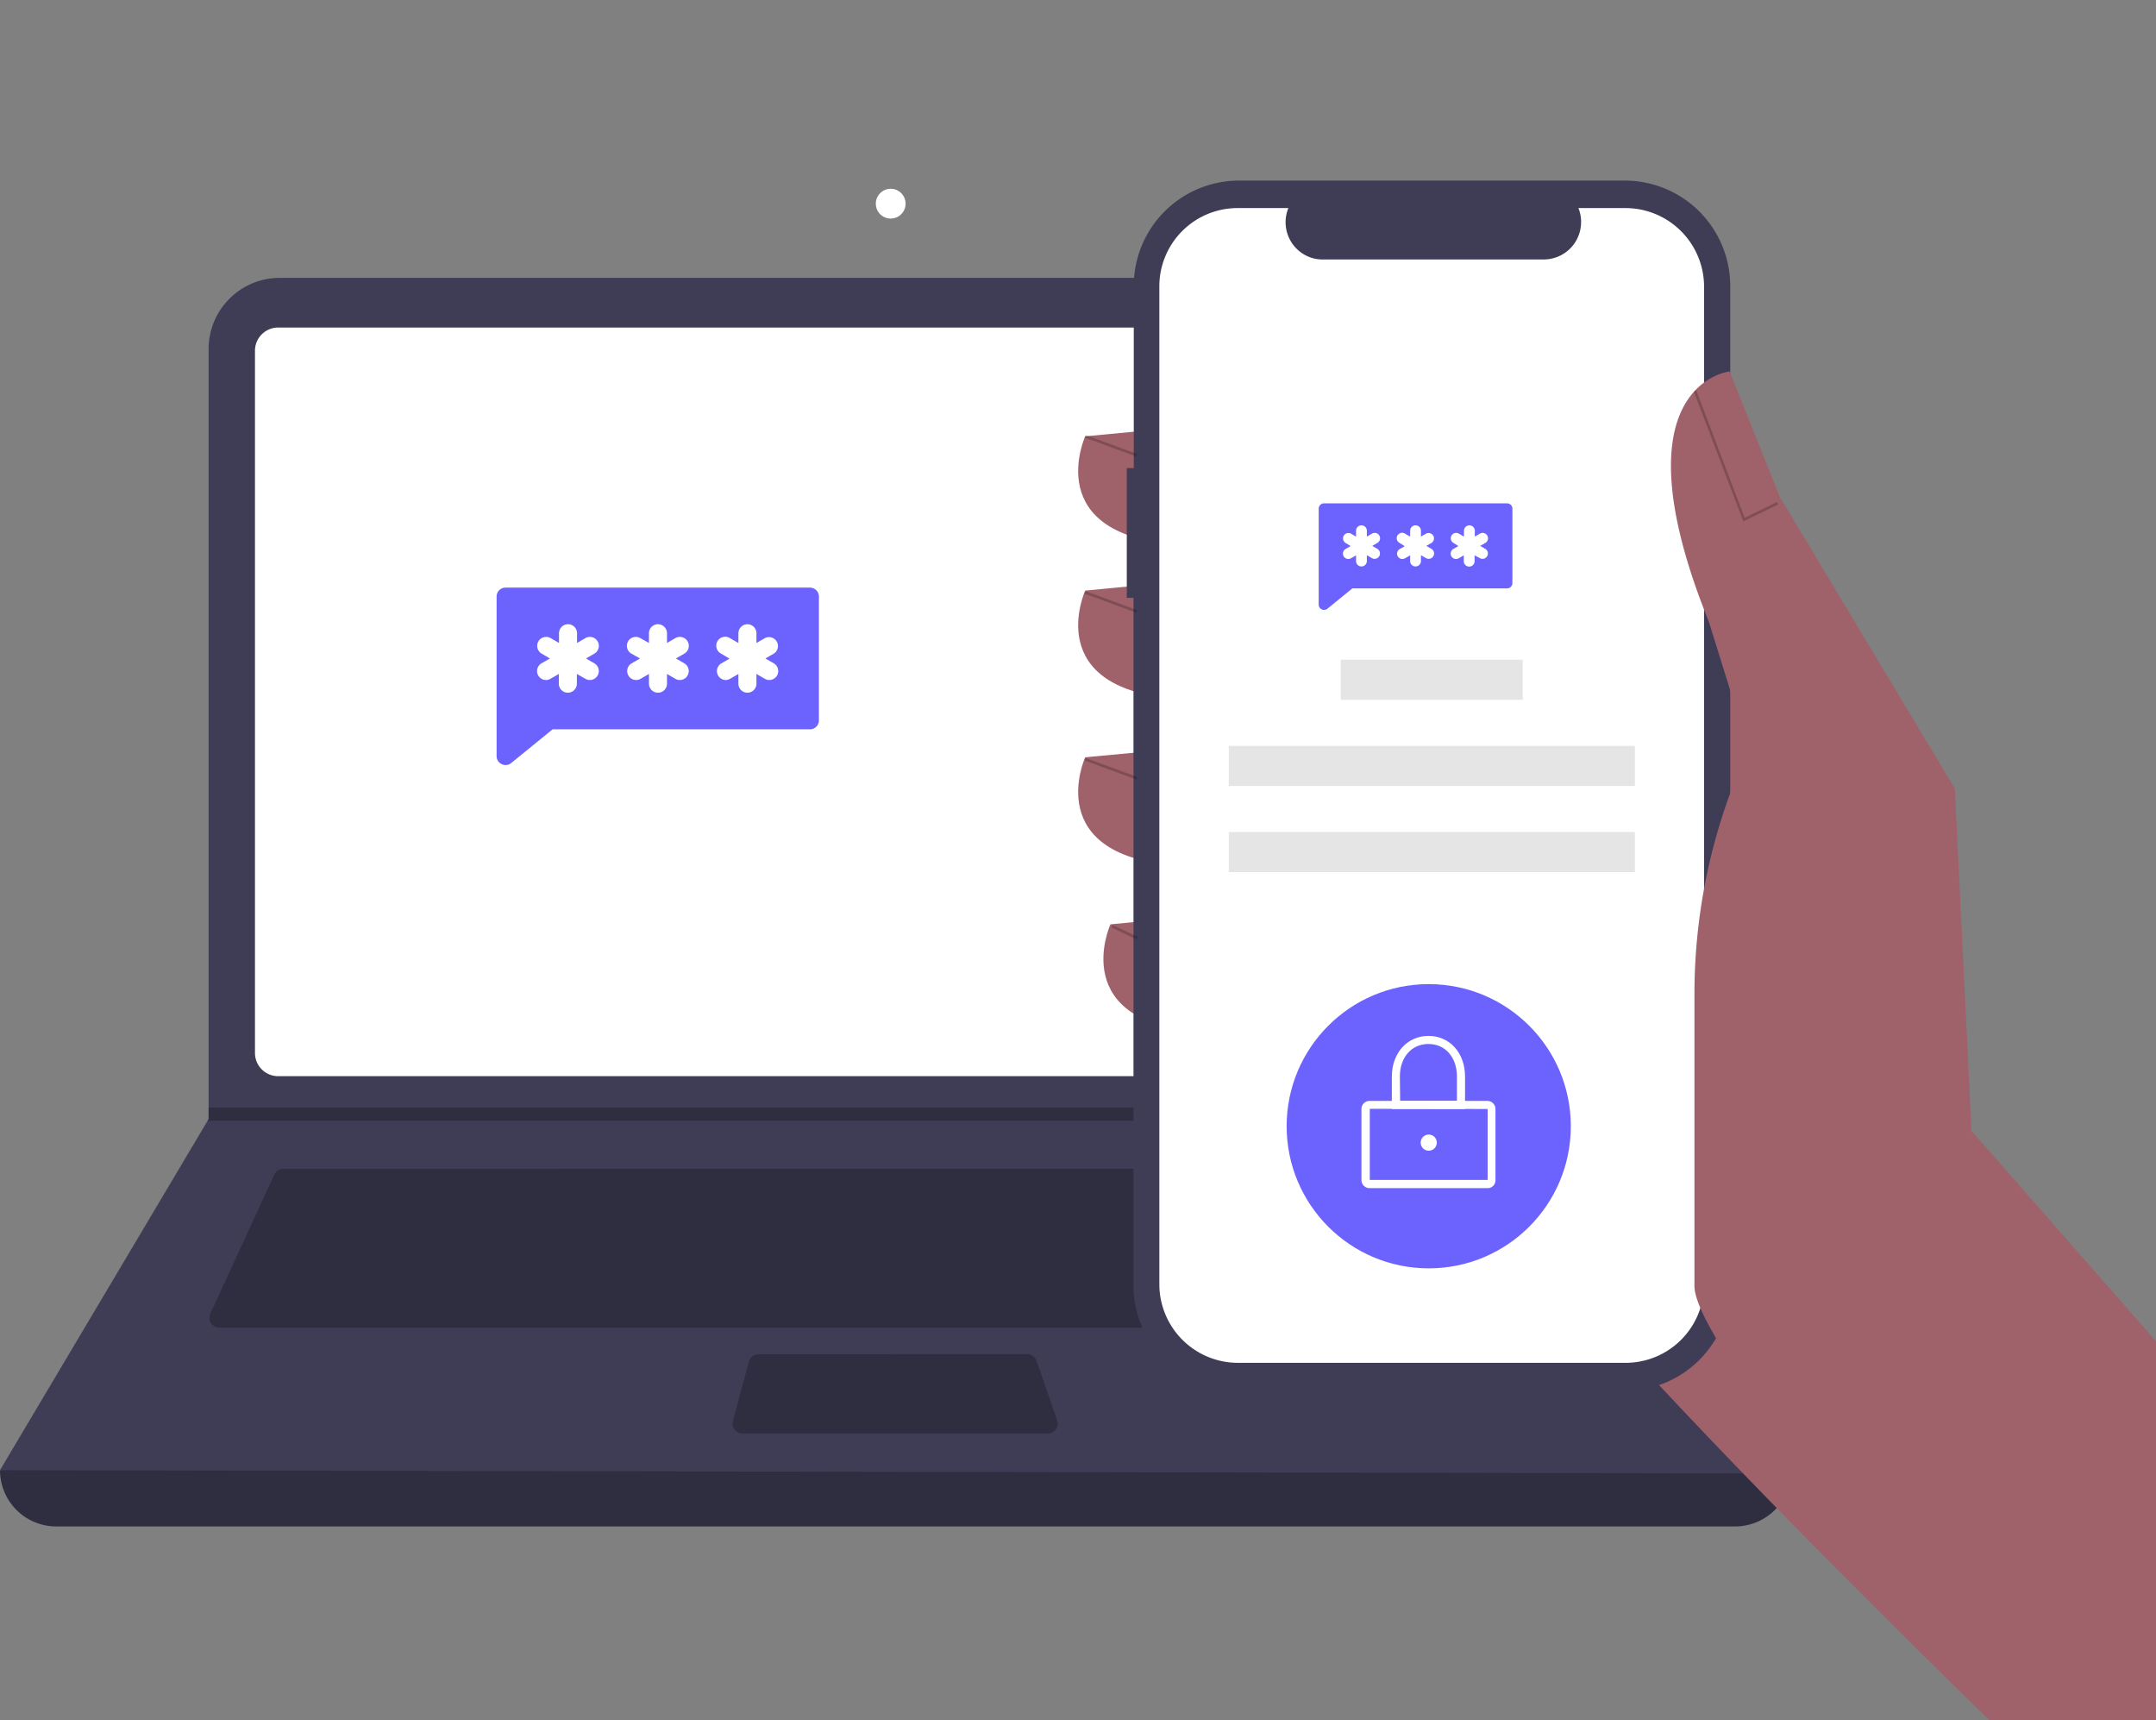 <svg xmlns="http://www.w3.org/2000/svg" viewBox="0 0 598 476.96"><rect x="0" y="0" width="598" height="476.96" fill="#808080" stroke="none"/><defs><style>.a{fill:#2f2e41;}.b{fill:#3f3d56;}.c{fill:#fff;}.d{fill:#6c63ff;}.e{fill:#9f616a;}.f{fill:#e5e5e5;}.g{opacity:0.2;isolation:isolate;}</style></defs><path class="a" d="M481.25,423.29H15.61A15.61,15.61,0,0,1,0,407.68H0q253.19-29.43,496.86,0h0a15.61,15.61,0,0,1-15.61,15.61Z"/><path class="b" d="M496.86,408.6,0,407.68l57.58-96.89.28-.46V96.79A19.73,19.73,0,0,1,77.59,77.05H416.51a19.73,19.73,0,0,1,19.73,19.74h0v215Z"/><path class="c" d="M77.15,90.83a6.43,6.43,0,0,0-6.43,6.43V292a6.43,6.43,0,0,0,6.43,6.43H419.71a6.43,6.43,0,0,0,6.43-6.43V97.26a6.43,6.43,0,0,0-6.43-6.43Z"/><path class="a" d="M78.58,324.11a2.75,2.75,0,0,0-2.5,1.6L58.34,364.28a2.75,2.75,0,0,0,1.35,3.66,2.83,2.83,0,0,0,1.15.25H434a2.76,2.76,0,0,0,2.47-4l-19.29-38.57a2.71,2.71,0,0,0-2.46-1.52Z"/><circle class="c" cx="247.05" cy="56.48" r="4.13"/><path class="a" d="M210.38,375.54a2.74,2.74,0,0,0-2.66,2l-4.46,16.53a2.75,2.75,0,0,0,2,3.37,2.46,2.46,0,0,0,.72.1h84.64a2.75,2.75,0,0,0,2.75-2.76,2.79,2.79,0,0,0-.15-.9l-5.72-16.53a2.75,2.75,0,0,0-2.6-1.85Z"/><polygon class="a" points="436.24 307.12 436.24 310.79 57.58 310.79 57.87 310.33 57.87 307.12 436.24 307.12"/><path class="d" d="M137.74,165.43v44.24a2.42,2.42,0,0,0,1.42,2.23,2.15,2.15,0,0,0,1.06.25,2.38,2.38,0,0,0,1.56-.55l11.5-9.36h71.38a2.47,2.47,0,0,0,2.48-2.48V165.43a2.47,2.47,0,0,0-2.48-2.48H140.22a2.47,2.47,0,0,0-2.48,2.48ZM200,181.25a2.48,2.48,0,1,1,2.48-4.29l2.33,1.35v-2.7a2.48,2.48,0,0,1,5,0v2.7l2.34-1.35a2.48,2.48,0,0,1,2.48,4.29l-2.34,1.35,2.34,1.35a2.48,2.48,0,0,1-1.25,4.62,2.39,2.39,0,0,1-1.23-.33l-2.34-1.35v2.7a2.48,2.48,0,0,1-5,0v-2.7l-2.33,1.35a2.43,2.43,0,0,1-1.24.33A2.48,2.48,0,0,1,200,184l2.34-1.35Zm-24.88,0a2.48,2.48,0,1,1,2.48-4.3L180,178.3v-2.7a2.48,2.48,0,0,1,5,0v2.7l2.33-1.35a2.48,2.48,0,0,1,2.48,4.3l-2.33,1.35,2.33,1.35a2.48,2.48,0,0,1-1.24,4.62,2.43,2.43,0,0,1-1.24-.33l-2.33-1.35v2.7a2.48,2.48,0,0,1-5,0v-2.7l-2.33,1.35a2.43,2.43,0,0,1-1.24.33,2.48,2.48,0,0,1-1.24-4.62l2.34-1.35Zm-24.88,0a2.48,2.48,0,1,1,2.48-4.3l2.33,1.35v-2.7a2.48,2.48,0,0,1,5,0v2.7l2.33-1.35a2.48,2.48,0,0,1,2.48,4.3l-2.33,1.35,2.33,1.35a2.48,2.48,0,0,1-1.24,4.62,2.43,2.43,0,0,1-1.24-.33L160,186.89v2.7a2.48,2.48,0,0,1-5,0v-2.7l-2.33,1.35a2.43,2.43,0,0,1-1.24.33,2.48,2.48,0,0,1-1.24-4.62l2.33-1.35Z"/><path class="e" d="M567.36,424l3.73,71.65S413.22,345.37,393.59,301.41s17.32-152.72,17.32-152.72L493,193.77Z"/><path class="e" d="M325.29,118.68,301,121s-12.69,27.77,26.57,30.09Z"/><path class="e" d="M325.29,161.45,301,163.77s-12.69,27.76,26.57,30.08Z"/><path class="e" d="M325.29,207.73,301,210s-12.69,27.77,26.57,30.09Z"/><path class="e" d="M332.23,254,308,256.32s-12.69,27.77,26.58,30.09Z"/><path class="b" d="M312.6,129.8h1.87V79.34a29.19,29.19,0,0,1,29.18-29.26h107a29.26,29.26,0,0,1,29.26,29.26h0V356.42a29.25,29.25,0,0,1-29.26,29.26h-107a29.26,29.26,0,0,1-29.26-29.26h0V165.78h-1.86v-36Z"/><path class="c" d="M343.35,57.7h14A10.37,10.37,0,0,0,363,71.21a10,10,0,0,0,3.88.74h61.28a10.36,10.36,0,0,0,10.38-10.37,9.72,9.72,0,0,0-.75-3.88h13.06a21.82,21.82,0,0,1,21.8,21.79h0V356.12a21.77,21.77,0,0,1-21.8,21.8H343.35a21.82,21.82,0,0,1-21.79-21.8h0V79.49A21.71,21.71,0,0,1,343.35,57.7Z"/><rect class="f" x="371.87" y="182.95" width="50.46" height="11.12"/><rect class="f" x="340.82" y="206.83" width="112.64" height="11.12"/><rect class="f" x="340.82" y="230.72" width="112.64" height="11.12"/><path class="e" d="M676.34,461.3,546.83,313.58l-4.62-94.88-48.6-81L479.73,103s-32.4,3.44-5.75,69.42l11,35.31h0a161.43,161.43,0,0,0-15,68.08v80.84c0,19,90.69,122.71,101.29,138.61h0Z"/><polygon class="g" points="483.54 144.58 493.17 139.88 492.87 139.21 483.91 143.61 470.47 108.23 469.8 108.53 483.54 144.58"/><rect class="g" x="307.76" y="116.01" width="0.75" height="15.23" transform="translate(85.62 370.03) rotate(-69.78)"/><rect class="g" x="307.76" y="159.3" width="0.75" height="15.23" transform="translate(44.99 398.36) rotate(-69.78)"/><rect class="g" x="307.77" y="205.58" width="0.75" height="15.23" transform="translate(1.57 428.64) rotate(-69.78)"/><rect class="g" x="311.54" y="254.61" width="0.75" height="7.76" transform="translate(-56.09 427.84) rotate(-64.36)"/><polygon class="c" points="394.11 319.1 384.41 306.71 390.01 302.31 394.63 308.2 410.09 291.93 415.24 296.78 394.11 319.1"/><circle class="d" cx="396.28" cy="312.31" r="39.41"/><path class="c" d="M412.55,329.48H379.86a2.25,2.25,0,0,1-2.24-2.24V307.53a2.24,2.24,0,0,1,2.24-2.24h32.69a2.25,2.25,0,0,1,2.24,2.24v19.71A2.16,2.16,0,0,1,412.55,329.48Zm-32.62-22v19.71h32.69V307.53Z"/><path class="c" d="M406.35,307.53h-20.3v-9c0-6.5,4.26-11.27,10.15-11.27s10.15,4.7,10.15,11.27v9Zm-18-2.24h15.75V298.5c0-5.3-3.21-9-7.91-9s-7.91,3.73-7.91,9Z"/><circle class="c" cx="396.28" cy="316.86" r="2.24"/><path class="d" d="M365.76,141.07v26.57a1.46,1.46,0,0,0,.84,1.34,1.48,1.48,0,0,0,1.58-.18l6.91-5.63H418a1.49,1.49,0,0,0,1.49-1.48V141.07a1.49,1.49,0,0,0-1.49-1.49H367.24a1.48,1.48,0,0,0-1.48,1.49Zm37.41,9.5a1.49,1.49,0,1,1,1.49-2.58l1.4.81v-1.62a1.49,1.49,0,0,1,3,0v1.62l1.4-.81a1.49,1.49,0,1,1,1.49,2.58l-1.4.81,1.4.81a1.49,1.49,0,0,1-.75,2.78,1.55,1.55,0,0,1-.74-.2L409,154v1.62a1.49,1.49,0,1,1-3,0V154l-1.4.81a1.52,1.52,0,0,1-.74.2,1.49,1.49,0,0,1-.75-2.78l1.4-.81Zm-14.94,0a1.49,1.49,0,1,1,1.48-2.58l1.41.81v-1.62a1.49,1.49,0,1,1,3,0v1.62l1.41-.81a1.49,1.49,0,0,1,1.49,2.58l-1.41.81,1.41.81a1.49,1.49,0,0,1-.75,2.78,1.52,1.52,0,0,1-.74-.2l-1.41-.81v1.62a1.49,1.49,0,1,1-3,0V154l-1.41.81a1.52,1.52,0,0,1-.74.2,1.5,1.5,0,0,1-1.29-.75,1.48,1.48,0,0,1,.55-2l1.4-.81Zm-15,0a1.49,1.49,0,0,1,1.49-2.58l1.4.81v-1.62a1.49,1.49,0,1,1,3,0v1.62l1.4-.81a1.49,1.49,0,1,1,1.49,2.58l-1.4.81,1.4.81a1.49,1.49,0,0,1-.75,2.78,1.52,1.52,0,0,1-.74-.2l-1.4-.81v1.62a1.49,1.49,0,1,1-3,0V154l-1.4.81a1.52,1.52,0,0,1-.74.2,1.49,1.49,0,0,1-.75-2.78l1.4-.81Z"/></svg>